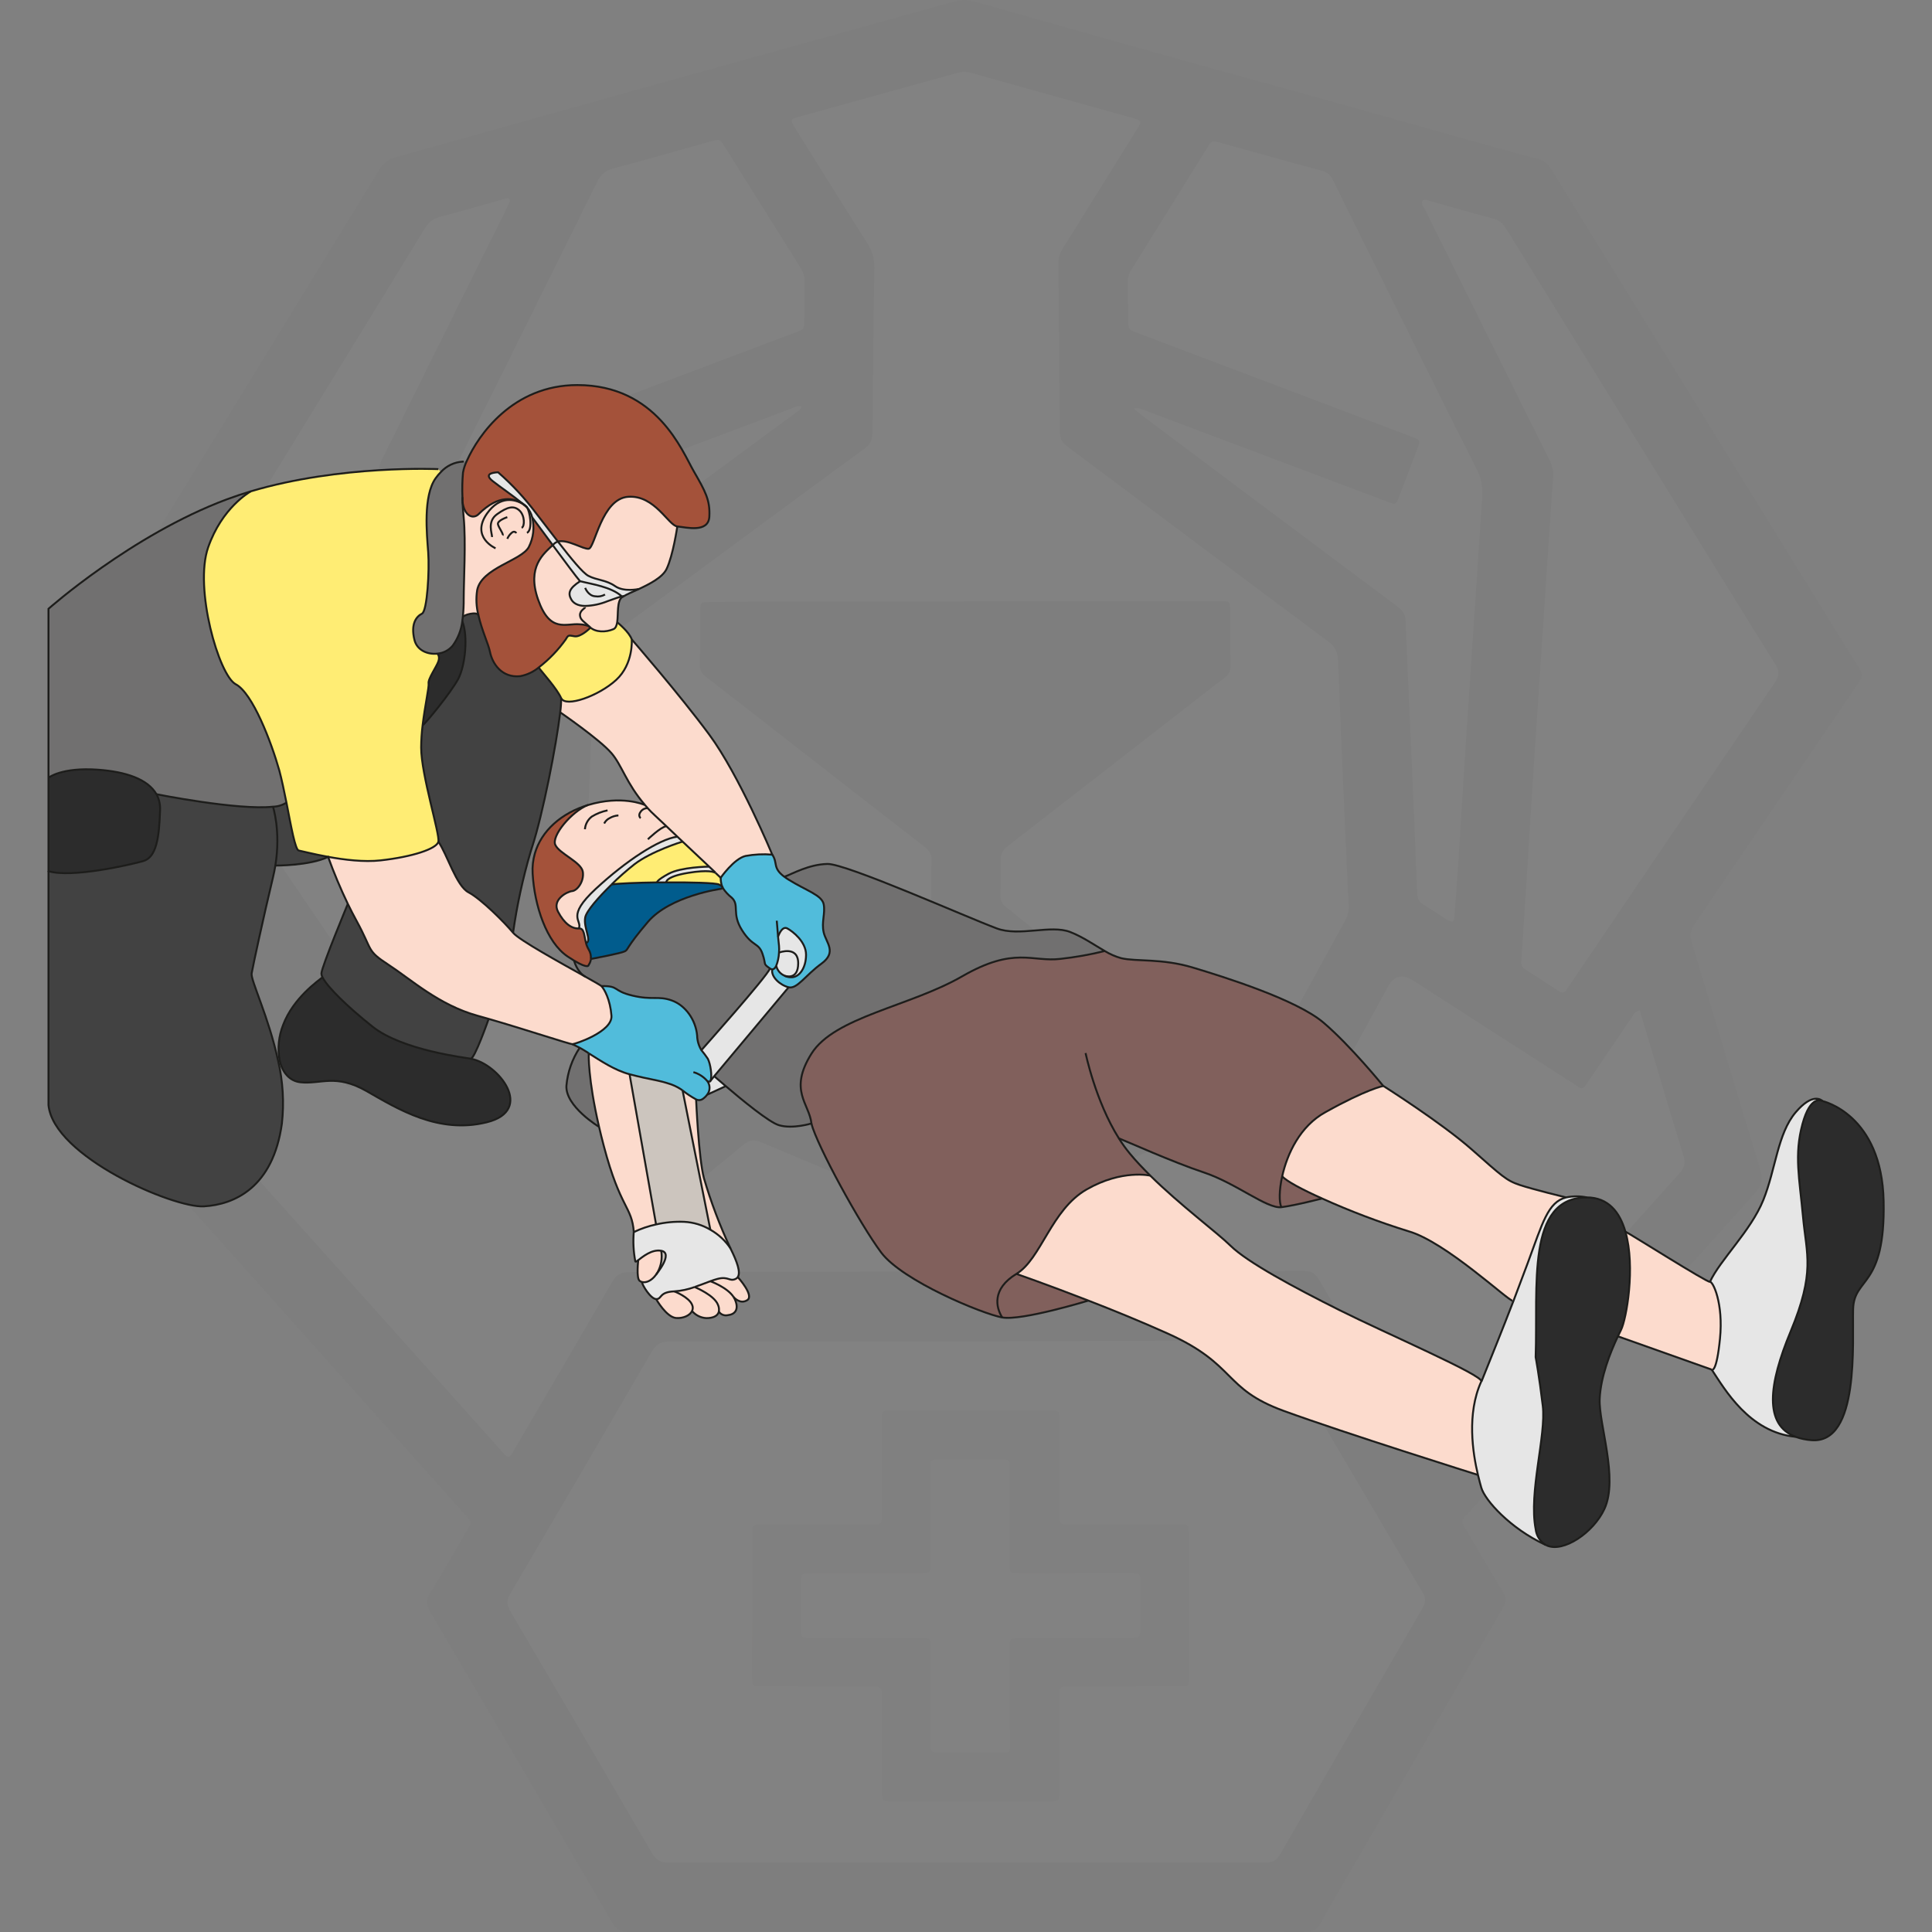 <?xml version="1.0" encoding="UTF-8"?><svg id="Layer_1" xmlns="http://www.w3.org/2000/svg" viewBox="0 0 1000 1000"><rect x="0" y="0" width="1000" height="1000" fill="#808080" stroke="none"/><defs><style>.cls-1{fill:#fff;}.cls-2{fill:#015c8d;}.cls-3{fill:#ccc5be;}.cls-4{opacity:.02;}.cls-5{fill:#ffed74;}.cls-6{fill:#717070;}.cls-7{fill:none;stroke:#1d1d1b;stroke-miterlimit:10;}.cls-8{fill:#333;}.cls-9{fill:#e6e6e6;}.cls-10{fill:#81605c;}.cls-11{fill:#424242;}.cls-12{fill:#51bcdb;}.cls-13{fill:#2c2c2c;}.cls-14{fill:#fcdbcd;}.cls-15{fill:#979593;}.cls-16{fill:#a4523a;}</style></defs><g class="cls-4"><path class="cls-8" d="m500.188,999.897c-58.275.002-116.551-.047-174.826.103-4.239.011-6.445-1.361-8.557-4.986-31.178-53.51-62.485-106.946-93.909-160.312-2.213-3.759-2.514-6.54-.129-10.381,6.625-10.667,12.787-21.62,19.109-32.475,2.304-3.956,2.292-3.99-.881-7.537-37.682-42.129-75.369-84.253-113.056-126.378-12.679-14.172-25.304-28.393-38.093-42.465-2.158-2.374-2.53-4.366-1.592-7.44,12.161-39.857,24.128-79.773,36.275-119.634,1.061-3.48.844-6.12-1.278-9.22-28.58-41.748-56.989-83.613-85.578-125.356-1.911-2.79-1.741-4.621-.07-7.338,53.004-86.192,105.947-172.421,158.791-258.711,2.177-3.555,4.791-5.412,8.772-6.515,41.828-11.59,83.588-23.426,125.4-35.076,54.568-15.203,109.169-30.284,163.738-45.483,3.308-.921,6.389-.927,9.69.003,52.515,14.792,104.972,29.797,157.601,44.173,44.898,12.264,89.565,25.347,134.502,37.462,3.064.826,5.071,2.448,6.755,5.182,45.845,74.415,91.773,148.779,137.686,223.152,7.331,11.876,14.599,23.792,22.033,35.604,1.496,2.377,1.57,3.957-.124,6.444-28.584,41.957-56.991,84.035-85.563,126.002-2.118,3.111-2.234,5.784-1.191,9.23,11.829,39.047,23.421,78.167,35.381,117.174,1.56,5.089,1.011,8.356-2.642,12.415-49.254,54.717-98.31,109.612-147.372,164.502-5.158,5.771-5.558,3.993-1.229,11.363,6.009,10.228,11.935,20.508,18.151,30.609,1.812,2.944,1.747,5.102.023,8.069-25.422,43.739-50.715,87.552-76.042,131.346-6.113,10.571-12.426,21.034-18.253,31.76-2.073,3.817-4.597,4.803-8.696,4.794-58.275-.12-116.551-.082-174.826-.08h0Z"/><path class="cls-1" d="m499.284,311.355c-32.103,0-64.205-.024-96.308.013-11.861.014-23.721.157-35.582.268-4.858.045-4.909.076-4.948,4.975-.073,9.073.055,18.15-.191,27.218-.081,2.977.927,4.81,3.214,6.57,13.826,10.635,27.557,21.394,41.321,32.111,23.945,18.645,47.868,37.318,71.872,55.888,2.44,1.888,3.605,3.872,3.473,7.009-.248,5.924-.293,11.867-.119,17.793.092,3.12-1.057,5.113-3.453,7.044-21.591,17.403-43.09,34.921-64.615,52.405-17.87,14.515-35.743,29.027-53.608,43.55-3.135,2.548-5.71,1.989-7.726-1.676-15.625-28.435-31.176-56.912-46.943-85.268-2.486-4.472-3.399-8.873-3.174-13.925,1.701-38.166,3.232-76.34,4.804-114.512.136-3.312.384-6.639.213-9.94-.209-4.022,1.207-6.661,4.592-9.118,22.445-16.294,44.709-32.839,67.036-49.297,22.747-16.768,45.46-33.582,68.295-50.23,2.994-2.183,4.133-4.492,4.155-8.195.171-28.438.491-56.875.965-85.309.079-4.74-1.002-8.714-3.562-12.733-12.557-19.716-24.876-39.585-37.269-59.406-2.924-4.676-2.876-4.846,2.076-6.217,27.382-7.583,54.774-15.129,82.146-22.747,2.285-.636,4.364-.563,6.641.077,27.186,7.643,54.394,15.204,81.595,22.791,1.51.421,3.037.808,4.5,1.361,1.336.505,1.927,1.468,1.087,2.876-.715,1.198-1.429,2.398-2.165,3.583-12.523,20.151-25.022,40.317-37.613,60.425-1.551,2.478-2.186,4.932-2.155,7.857.294,27.742.478,55.485.663,83.228.056,8.368.028,8.349,6.955,13.532,43.999,32.917,87.962,65.88,132.04,98.69,3.436,2.557,4.89,5.317,5.051,9.529,1.129,29.462,2.441,58.917,3.72,88.373.56,12.895,1.144,25.79,1.804,38.68.148,2.886-.454,5.413-1.862,7.966-16.26,29.48-32.434,59.006-48.642,88.514-2.703,4.921-2.719,4.893-7.058,1.377-38.756-31.403-77.516-62.802-116.274-94.202-.948-.768-1.813-1.673-2.848-2.295-2.893-1.74-3.693-4.234-3.536-7.516.275-5.747.377-11.519.166-17.267-.123-3.361,1.161-5.405,3.75-7.407,29.53-22.834,58.976-45.776,88.443-68.69,7.849-6.103,15.635-12.289,23.578-18.267,2.354-1.772,3.207-3.726,3.142-6.629-.212-9.419-.157-18.843-.234-28.265-.039-4.743-.068-4.788-4.996-4.792-26.345-.016-52.69-.008-79.035-.008h-53.384v.21l.003-.002Z"/><path class="cls-1" d="m500.194,964.035c-51.301,0-102.602-.06-153.903.106-4.464.015-6.836-1.528-9.01-5.263-24.22-41.619-48.557-83.171-73.006-124.655-2.029-3.443-2.136-5.982-.074-9.484,24.515-41.648,48.91-83.368,73.181-125.159,2.194-3.778,4.633-5.19,9.051-5.182,53.22.093,106.44-.003,159.659-.103,44.319-.084,88.638-.232,132.958-.37,5.233-.016,10.478.045,15.694-.291,3.456-.222,5.317,1.111,7.034,4.058,13.349,22.915,26.878,45.724,40.341,68.572,11.338,19.24,22.581,38.536,34.074,57.682,1.9,3.165,1.838,5.454.021,8.579-24.555,42.231-49.026,84.511-73.365,126.867-2.006,3.49-4.202,4.747-8.23,4.736-51.475-.14-102.951-.092-154.426-.092h0Z"/><path class="cls-1" d="m848.708,522.957c2.205,7.351,4.352,14.508,6.499,21.666,5.358,17.868,10.614,35.769,16.159,53.579,1.121,3.602.672,6.022-1.877,8.859-41.387,46.065-82.663,92.229-123.966,138.369-2.094,2.339-4.201,4.666-6.311,6.991-1.377,1.517-2.607,1.529-3.699-.346-1.58-2.713-3.205-5.4-4.798-8.105-16.024-27.205-32.098-54.38-47.997-81.658-1.897-3.255-3.968-4.494-7.793-4.48-52.861.188-105.722.167-158.583.263-63.501.115-127.002.334-190.503.347-4.369,0-6.814,1.306-9.036,5.16-16.646,28.861-33.546,57.575-50.387,86.322-.866,1.479-1.496,3.164-2.979,4.203-1.983-.392-2.874-1.997-3.998-3.252-43.177-48.208-86.319-96.446-129.552-144.603-2.057-2.292-2.29-4.227-1.426-7.043,7.362-24,14.58-48.044,21.841-72.075.101-.334.212-.665.315-.998.303-.974.244-2.272,1.409-2.627,1.582-.481,2.03,1.03,2.67,1.966,7.191,10.511,14.348,21.045,21.514,31.573.884,1.298,1.802,2.574,2.642,3.9,1.165,1.839,2.462,2.066,4.337.853,6.151-3.978,12.384-7.829,18.578-11.741,23.595-14.905,47.187-29.814,70.78-44.722.147-.093.296-.184.444-.277,4.4-2.74,4.429-2.756,6.934,1.802,15.206,27.667,30.398,55.343,45.595,83.015,5.626,10.244,11.244,20.491,16.884,30.728,2.428,4.407,2.467,4.419,6.247,1.354,12.057-9.777,24.194-19.457,36.08-29.438,3.141-2.637,5.659-2.836,9.355-1.276,33.092,13.962,66.297,27.657,99.386,41.627,4.36,1.841,8.062,1.824,12.403.004,33.286-13.951,66.683-27.636,99.958-41.615,4.096-1.721,6.878-1.315,10.262,1.523,11.757,9.863,23.778,19.411,35.708,29.068,3.907,3.162,3.938,3.158,6.313-1.171,20.137-36.701,40.271-73.403,60.395-110.111,3.072-5.604,7.368-6.64,12.888-3.109,27.875,17.921,55.741,35.858,83.609,53.79.44.283.917.532,1.294.885,2.197,2.056,3.658,1.091,4.92-1.102.607-1.055,1.36-2.027,2.045-3.038,7.043-10.4,14.07-20.811,21.149-31.186.942-1.381,1.512-3.198,4.293-3.873h-.001Z"/><path class="cls-1" d="m263.941,104.15c-.583,1.248-1.216,2.677-1.91,4.076-13.954,28.119-27.918,56.233-41.874,84.351-7.442,14.995-14.83,30.017-22.347,44.974-1.382,2.751-1.983,5.468-1.77,8.531,2.236,32.185,4.441,64.371,6.59,96.562,1.162,17.399,2.153,34.809,3.303,52.208,1.576,23.84,3.258,47.672,4.839,71.512.669,10.092,1.12,20.199,1.838,30.287.197,2.764-.524,4.556-2.995,6.001-4.966,2.904-9.753,6.111-14.637,9.157-4.183,2.608-4.244,2.619-6.954-1.329-6.317-9.204-12.587-18.441-18.87-27.668-29.356-43.108-58.673-86.244-88.143-129.274-2.221-3.244-2.205-5.495-.173-8.795,46.451-75.455,92.807-150.97,139.08-226.534,1.98-3.233,4.345-5.054,7.967-6.006,11.124-2.925,22.175-6.126,33.251-9.231,1.167-.327,2.413-1.025,2.803,1.18l.002-.002Z"/><path class="cls-1" d="m736.114,103.966c1.185-.945,2.374-.379,3.513-.061,11.248,3.137,22.464,6.396,33.749,9.396,3.219.856,4.893,2.93,6.5,5.537,28.37,46.027,56.789,92.024,85.197,138.027,17.87,28.938,35.673,57.917,53.691,86.762,2.266,3.628,2.295,6.121-.154,9.717-35.538,52.187-70.914,104.484-106.328,156.756-.489.722-.969,1.45-1.463,2.168-1.086,1.577-2.379,1.821-4.009.75-5.831-3.83-11.664-7.657-17.545-11.409-2.234-1.425-1.877-3.473-1.737-5.577.892-13.396,1.771-26.793,2.622-40.192,1.227-19.32,2.381-38.644,3.648-57.961,2.477-37.757,5.009-75.51,7.525-113.265.835-12.525,1.653-25.052,2.559-37.572.22-3.039-.273-5.76-1.66-8.54-21.559-43.223-43.04-86.485-64.499-129.759-.74-1.492-2.107-2.857-1.608-4.778h-.001Z"/><path class="cls-1" d="m414.914,210.311c-.755,2.181-2.459,2.895-3.826,3.903-44.637,32.924-89.257,65.87-133.998,98.651-3.496,2.562-4.729,5.274-4.872,9.498-1.049,31.029-2.355,62.049-3.575,93.072-.604,15.34-1.343,30.677-1.696,46.023-.088,3.807-1.334,6.058-4.592,7.87-4.697,2.613-9.153,5.66-13.501,8.389-1.789-.962-1.501-2.291-1.577-3.456-.912-14.097-1.766-28.197-2.716-42.292-1.561-23.137-3.222-46.268-4.764-69.406-1.23-18.447-2.306-36.904-3.524-55.352-1.194-18.095-2.469-36.185-3.739-54.276-.187-2.669.236-5.084,1.463-7.547,25.118-50.417,50.2-100.852,75.155-151.35,1.859-3.762,4.226-5.775,8.33-6.86,16.85-4.454,33.599-9.29,50.385-13.985,4.687-1.311,4.713-1.327,7.169,2.596,13.144,20.994,26.256,42.008,39.437,62.978,1.353,2.152,2.047,4.308,1.996,6.867-.133,6.628-.063,13.259-.121,19.889-.042,4.768-.058,4.817-4.378,6.452-16.956,6.416-33.928,12.788-50.887,19.197-30.494,11.523-60.982,23.06-91.473,34.591-.652.247-1.29.555-1.962.718-2.797.678-2.973,2.291-2.026,4.708,2.862,7.305,5.586,14.663,8.346,22.008,3.089,8.221,3.068,8.192,11.355,5.065,41.427-15.63,82.858-31.252,124.309-46.821,1.56-.586,3.091-1.687,5.284-1.131h-.002Z"/><path class="cls-1" d="m586.813,211.525c2.892-.717,4.408.381,5.99.976,41.621,15.641,83.228,31.321,124.836,46.996.326.123.638.285.966.403,3.901,1.398,3.928,1.407,5.543-2.727,1.65-4.224,3.246-8.468,4.852-12.709,1.543-4.078,3.071-8.161,4.6-12.244,1.644-4.39,1.656-4.432-2.98-6.192-19.888-7.551-39.783-15.082-59.68-22.608-27.397-10.363-54.801-20.71-82.196-31.079-4.671-1.768-4.712-1.803-4.803-6.694-.119-6.455-.088-12.913-.237-19.368-.054-2.361.502-4.41,1.754-6.418,13.2-21.171,26.34-42.38,39.529-63.558,2.233-3.586,2.32-3.61,6.817-2.37,17.478,4.821,34.921,9.772,52.436,14.455,2.886.772,4.428,2.281,5.658,4.783,8.7,17.687,17.468,35.34,26.236,52.994,16.139,32.495,32.163,65.048,48.57,97.406,2.654,5.234,2.713,10.271,2.352,15.666-1.26,18.794-2.498,37.59-3.75,56.385-1.647,24.715-3.329,49.428-4.939,74.146-1.191,18.276-2.265,36.559-3.442,54.836-.628,9.748-1.334,19.492-2.067,29.233-.277,3.677-.875,3.988-4.058,2.046-4.02-2.453-7.905-5.13-11.94-7.557-2.339-1.407-3.227-3.226-3.333-5.98-.939-24.583-2-49.162-3.065-73.741-.974-22.485-2.085-44.966-2.913-67.456-.137-3.718-2.061-5.573-4.68-7.529-43.749-32.676-87.461-65.402-131.173-98.128-1.495-1.12-2.905-2.354-4.885-3.966h.002Z"/><path class="cls-1" d="m578.224,563.304c-1.331,1.547-3.269,1.967-5.008,2.688-23.005,9.531-46.047,18.972-69.016,28.585-3.123,1.307-5.742,1.376-8.897.044-22.941-9.685-45.958-19.189-68.943-28.769-1.428-.595-3.014-.942-4.161-2.29-.139-1.623,1.243-2.268,2.25-3.086,24.067-19.553,48.143-39.095,72.238-58.614,3.452-2.796,3.52-2.763,7.049.093,23.694,19.18,47.384,38.366,71.053,57.577,1.312,1.065,3.021,1.841,3.436,3.772h0Z"/><path class="cls-15" d="m502.629,730.102c13.604,0,27.208-.02,40.811.009,4.861.011,4.922.065,4.925,4.956.009,15.176-.032,30.351-.053,45.527-.002,1.221-.019,2.442.005,3.663.089,4.661.093,4.739,4.644,4.753,11.336.034,22.673-.008,34.009-.022,7.848-.01,15.697-.068,23.545-.017,4.486.029,4.791.292,4.801,4.746.06,24.944.075,49.888.06,74.831-.003,4.218-.105,4.296-4.503,4.31-17.964.057-35.928.063-53.891.087-1.395.002-2.791-.026-4.186.008-4.35.105-4.436.114-4.46,4.389-.052,8.896-.004,17.792.005,26.688.009,7.849.067,15.699.016,23.548-.029,4.513-.247,4.753-4.761,4.766-16.743.046-33.486.021-50.229.021-10.639,0-21.278.032-31.916-.017-4.751-.022-5.019-.281-5.023-5.065-.015-15.699.037-31.398.059-47.096.002-1.395-.012-2.791-.045-4.186-.044-1.872-.987-2.922-2.885-2.996-1.393-.055-2.789-.057-4.184-.059-17.789-.026-35.579-.047-53.368-.073-1.395-.002-2.79-.042-4.185-.044-1.748-.002-2.517-.915-2.503-2.608.009-1.046-.024-2.093-.023-3.139.02-23.897.041-47.794.062-71.692,0-.523-.01-1.047.006-1.57.135-4.411.315-4.676,4.884-4.686,17.789-.04,35.579-.015,53.369-.015,1.395,0,2.791.025,4.186-.008,4.492-.105,4.588-.137,4.593-4.841.017-15.35-.024-30.7-.043-46.05-.001-1.221-.024-2.443.006-3.663.109-4.319.126-4.424,4.414-4.438,13.952-.046,27.905-.017,41.858-.018h0Z"/><path class="cls-1" d="m556.375,814.231c9.764,0,19.528-.037,29.292.017,4.199.023,4.524.324,4.562,4.424.076,8.021.069,16.043.007,24.065-.036,4.693-.372,5.026-5.111,5.034-18.308.034-36.615.014-54.923.015-1.22,0-2.443-.047-3.661.014-3.499.173-3.887.46-3.92,3.988-.077,8.195-.044,16.392-.021,24.588.026,9.066.072,18.131.15,27.197.028,3.222-.039,3.435-3.533,3.518-4.182.1-8.369.03-12.553.031-6.451,0-12.903.022-19.354-.008-5.561-.025-5.617-.057-5.627-5.469-.028-15.52.004-31.04-.018-46.56-.011-7.908.808-7.291-7.314-7.295-18.133-.009-36.266.008-54.4-.011-5.394-.006-5.426-.045-5.435-5.571-.012-7.498.007-14.997.061-22.495.038-5.332.11-5.404,5.718-5.409,18.308-.019,36.615-.007,54.923-.008,7.069,0,6.385.265,6.385-6.628,0-15.694-.048-31.389-.045-47.083.001-5.183.045-5.221,5.184-5.234,10.287-.027,20.574-.032,30.861.003,4.921.017,4.976.068,4.984,4.92.027,15.52.008,31.04.008,46.56,0,1.221-.037,2.443.011,3.662.143,3.651.163,3.757,3.952,3.779,9.938.057,19.876.019,29.815.019v-.061l.002-.002Z"/></g><path class="cls-9" d="m943.315,569.9c-.479-.276-6.278-3.314-10.383,11.985-4.308,15.962-1.546,27.928.295,47.866,1.841,19.938,6.444,28.536-6.444,59.52-11.304,27.173-13.863,48.216,2.633,54.439-24.044-2.338-36.673-24.651-43.411-34.777.239.184,2.522,1.454,4.271-15.98,1.841-18.41-3.682-29.751-5.21-29.456,5.21-11.341,21.172-26.382,27.615-42.343,6.444-15.962,7.364-34.353,16.735-45.399,8.837-10.457,13.439-6.351,13.9-5.854Z"/><path class="cls-9" d="m810.505,619.81c3.541-.727,7.192-.727,10.733,0-31.297.166-25.167,45.27-26.382,82.698,0,0,1.841,9.813,3.682,25.167,1.841,15.354-7.364,44.792-3.682,63.809.363,3.317,2.194,6.297,4.989,8.119-18.171-8.45-31.297-23.068-33.138-29.585-.387-1.381-1.031-3.682-1.731-6.628-2.633-11.046-5.91-31.573,1.731-48.308,5.983-14.912,10.439-25.866,16.569-41.736,2.172-5.67,4.547-11.967,7.272-19.312,7.824-21.172,10.494-31.831,19.957-34.224Z"/><path class="cls-13" d="m974.962,621.779c.921,45.105-15.336,38.956-15.796,55.838s3.516,69.958-21.632,67.804c-2.772-.198-5.503-.774-8.119-1.712-16.569-6.223-13.936-27.265-2.633-54.439,12.887-30.984,8.285-39.582,6.444-59.52-1.841-19.938-4.603-31.905-.295-47.866,4.105-15.299,9.905-12.261,10.383-11.985h0s30.726,6.775,31.647,51.88Z"/><path class="cls-13" d="m841.305,637.502c5.302,18.41.497,45.326-2.264,50.849-.515,1.031-1.068,2.154-1.62,3.332-4.087,8.634-8.892,20.932-9.426,32.273-.626,12.887,9.813,41.11,2.449,57.071-5.633,12.188-21.282,22.884-29.99,18.834l-.608-.295c-2.795-1.822-4.626-4.802-4.989-8.119-3.682-19.018,5.523-48.474,3.682-63.809s-3.682-25.167-3.682-25.167c1.215-37.428-4.916-82.533,26.382-82.698,11.138.037,17.158,7.548,20.067,17.729Z"/><path class="cls-2" d="m373.761,458.85c.085.235.19.463.313.681,0,.387-.81.534-.81.534,0,0-26.363,3.572-37.925,17.158-11.562,13.587-9.941,14.139-11.893,15.188s-17.121,3.885-17.582,3.977c.189-1.76-.227-3.533-1.178-5.026-.598-1.029-1.045-2.139-1.326-3.295,3.167-.847-1.51-7.972-.442-13.274.663-3.277,6.849-10.365,13.587-16.919h0c3.498-.534,13.2-.921,23.565-1.068,1.583,0,3.167,0,4.75,0,12.887-.092,25.608.221,27.394,1.123.558.228,1.08.539,1.546.921Z"/><path class="cls-5" d="m373.025,454.321c-.01,1.54.239,3.071.736,4.529-.458-.4-.973-.729-1.528-.976-1.841-.902-14.452-1.215-27.394-1.123,0,0-.644-3.001,11.396-4.971,10.531-1.712,13.439-.423,14.01,0h0c1.767,1.602,2.78,2.541,2.78,2.541Z"/><path class="cls-9" d="m366.968,448.595l3.277,3.093c-.571-.35-3.48-1.638-14.01,0-12.04,1.97-11.396,4.971-11.396,4.971h-4.75s-.423-1.049,6.02-4.51,20.214-3.553,20.859-3.553Z"/><path class="cls-9" d="m350.546,433.076l2.743,2.596c-.736.239-16.146,5.008-24.909,11.746-4.141,3.266-8.099,6.757-11.856,10.457h0c-6.738,6.554-12.887,13.642-13.587,16.919-1.068,5.302,3.682,12.427.442,13.274-1.068-3.885-.884-7.695-3.682-7.511,1.841-4.382-6.904-5.983,8.745-20.49,15.649-14.507,32.752-25.701,42.104-26.989Z"/><path class="cls-14" d="m885.066,663.497c1.528-.295,7.051,11.046,5.21,29.456-1.749,17.434-4.032,16.164-4.271,15.98h0l-48.584-17.324c.552-1.178,1.105-2.301,1.62-3.332,2.762-5.523,7.567-32.42,2.264-50.849,3.074,1.62,42.214,26.382,43.761,26.069Z"/><path class="cls-14" d="m786.572,613.329c6.904,2.301,23.933,6.444,23.933,6.444-9.463,2.43-12.132,13.09-19.957,34.224-2.725,7.364-5.1,13.642-7.272,19.312l-.387-.147c-1.841.46-34.519-30.377-53.85-35.9-15.24-4.728-30.175-10.391-44.718-16.956-10.199-4.584-18.41-8.91-20.656-11.488,2.577-11.543,9.205-25.94,22.331-33.138,21.411-11.967,29.916-13.568,29.916-13.568,0,0,30.156,19.091,45.804,32.899,15.649,13.808,17.987,16.017,24.854,18.318Z"/><path class="cls-14" d="m693.6,678.225c23.933,11.967,74.561,33.783,73.18,36.82-7.64,16.735-4.363,37.188-1.731,48.308h-.074s-69.038-21.632-100.575-33.138c-31.537-11.506-24.154-23.933-60.054-40.042-13.642-6.131-28.204-12.04-41.018-17.029-20.932-8.137-37.225-13.808-37.225-13.808,12.887-7.824,17.95-33.138,36.36-43.724,18.41-10.586,33.046-7.106,33.046-7.106,15.612,15.391,34.464,29.346,41.515,36.268,8.708,8.597,32.641,21.485,56.574,33.451Z"/><path class="cls-10" d="m579.218,589.249c1.739,2.784,3.664,5.447,5.762,7.972,3.167,3.811,6.738,7.603,10.494,11.304,0,0-14.636-3.48-33.046,7.106-18.41,10.586-23.473,35.9-36.36,43.724-12.887,7.824-10.586,17.49-7.364,22.552-10.126-1.841-51.548-18.87-62.594-33.598-11.046-14.728-33.138-55.23-36.139-66.737-1.141-10.346-11.967-17.029,0-36.121,11.967-19.091,50.867-24.393,78.022-40.042,27.155-15.649,36.121-7.235,50.849-9.021,7.766-.855,15.466-2.226,23.049-4.105,2.641,1.622,5.498,2.862,8.487,3.682,7.824,1.841,20.932,0,37.041,4.842,16.109,4.842,53.629,16.569,67.657,28.536,14.029,11.967,30.837,32.678,30.837,32.678,0,0-8.505,1.602-29.916,13.568-13.034,7.364-19.754,21.687-22.331,33.138-1.657,7.364-1.62,13.587-.442,16.017-7.364.921-23.473-12.427-40.042-17.95-16.569-5.523-40.281-16.164-43.963-17.545Z"/><path class="cls-10" d="m684.322,620.307h0s-13.716,3.682-21.08,4.511c-1.178-2.43-1.215-8.634.442-16.017,2.264,2.596,10.439,6.922,20.638,11.506Z"/><path class="cls-6" d="m553.904,482.396c6.591,2.541,12.5,6.738,17.987,9.886-7.582,1.904-15.282,3.3-23.049,4.179-14.728,1.841-23.694-6.628-50.849,9.021s-66.056,20.932-78.022,40.042-1.141,25.774,0,36.121c0,0-9.665,3.001-16.753.921-4.971-1.436-19.349-13.292-27.615-20.251-3.553-3.001-5.965-5.136-5.965-5.136l38.514-46.025c4.382,1.068,8.634-6.131,16.919-12.169s2.467-10.844,1.233-16.219c-1.233-5.376.921-9.813,0-14.562s-9.058-7.069-18.152-12.74c-.847-.515-1.565-1.013-2.209-1.491,4.326-1.583,12.611-6.407,22.276-6.646,9.665-.239,71.689,27.413,87.687,33.378,11.764,4.216,27.873-2.228,37.999,1.694Z"/><path class="cls-10" d="m563.294,673.199h0s-34.464,10.567-44.589,8.726c-3.222-5.063-5.523-14.728,7.364-22.552,0-.018,16.293,5.652,37.225,13.826Z"/><path class="cls-12" d="m401.726,500.015c.525,2.216,2.068,4.053,4.161,4.952h0c1.242.624,2.626.909,4.013.828,4.013-.276,7.254-5.008,7.254-11.69s-6.664-11.967-9.665-13.568c-3.001-1.602-4.695,3.921-4.842,4.345.166,1.841.331,3.516.479,4.621.106,1.176.106,2.359,0,3.535-.069,2.388-.542,4.747-1.399,6.977Zm-2.007,1.712c-.414-.025-.811-.173-1.141-.423-3.921-2.706-1.841-1.657-3.921-7.64-2.08-5.983-5.063-3.443-10.586-12.187-5.523-8.745-1.141-12.887-5.284-16.808-1.844-1.44-3.437-3.175-4.713-5.136,0-.184,0-.405-.313-.681-.498-1.458-.747-2.989-.736-4.529,0,0,6.904-9.905,12.887-11.285,4.553-.832,9.195-1.061,13.808-.681,3.001,4.382,0,6.812,6.259,11.469.644.479,1.362.976,2.209,1.491,9.095,5.67,17.232,7.972,18.152,12.74s-1.233,9.205,0,14.562,7.051,10.199-1.233,16.219-12.537,13.237-16.919,12.169-9.15-5.339-8.469-9.279h0Z"/><path class="cls-9" d="m417.209,494.124c0,6.683-3.24,11.414-7.254,11.69-1.387.081-2.771-.205-4.013-.828.626.239,7.198,2.485,7.198-6.407,0-9.352-9.923-5.523-9.923-5.523.106-1.176.106-2.359,0-3.535-.147-1.105-.313-2.817-.479-4.621.147-.423,1.97-5.91,4.842-4.345,2.872,1.565,9.628,6.904,9.628,13.568Z"/><path class="cls-9" d="m413.141,498.579c0,8.892-6.572,6.646-7.198,6.407h0c-2.092-.9-3.635-2.736-4.161-4.952.886-2.219,1.39-4.572,1.491-6.959,0,0,9.868-3.848,9.868,5.505Z"/><path class="cls-9" d="m399.72,501.727c-.681,3.921,4.069,8.211,8.469,9.205l-38.514,46.025-1.841,2.301c.939-2.044,0-8.763-1.418-11.341-1.032-1.536-2.144-3.018-3.332-4.437h0s34.151-38.293,35.532-42.343c.3.304.685.51,1.105.589Z"/><path class="cls-14" d="m370.3,451.744h0l-3.332-3.148-13.679-12.887-2.743-2.596-5.707-5.431-5.873-5.523c-1.307-1.252-2.522-2.485-3.682-3.682-.552-.608-1.086-1.197-1.583-1.841h0c-9.518-11.046-11.948-20.564-17.232-26.695-6.112-7.143-26.547-21.153-26.547-21.153.338-2.44.504-4.901.497-7.364,2.264,5.063,19.515-1.16,28.499-9.444,8.984-8.285,8.045-20.932,8.045-20.932,0,0,24.633,28.296,40.097,49.247s32.623,62.134,32.623,62.134c-4.612-.38-9.255-.151-13.808.681-5.983,1.381-12.887,11.285-12.887,11.285,0,0-.976-1.013-2.688-2.651Z"/><path class="cls-6" d="m394.657,493.663c2.08,5.983,0,4.934,3.921,7.64-1.381,3.958-35.532,42.343-35.532,42.343h0c-1.375-2.282-2.13-4.884-2.191-7.548-.7-8.045-5.983-15.649-13.126-18.171s-10.126,0-20.472-2.541c-10.346-2.541-6.444-5.063-15.962-4.897-.423-.423-3.682-2.283-8.358-4.897s-5.818-8.395-5.818-8.395c7.769,4.676,7.585,2.283,7.585,2.283.634-.886,1.033-1.919,1.16-3.001h0c.46-.092,15.649-2.964,17.582-3.977s.331-1.62,11.893-15.188c11.562-13.568,37.925-17.158,37.925-17.158,0,0,.718-.147.81-.534,1.276,1.961,2.869,3.697,4.713,5.136,4.142,3.921-.239,8.064,5.284,16.808,5.523,8.745,8.524,6.112,10.586,12.095Z"/><path class="cls-14" d="m381.899,661.048c.423.46,8.524,9.536,4.934,11.893-3.59,2.356-6.775-1.197-7.088-1.546h0c-3.185-5.026-12.04-8.211-12.04-8.211,1.326-.479,2.577-.902,3.682-1.197,5.799-1.528,6.167,1.528,9.426,0,.442-.207.817-.532,1.086-.939Z"/><path class="cls-9" d="m381.899,661.048c-.271.4-.647.718-1.086.921-3.259,1.528-3.682-1.528-9.426,0-1.123.295-2.375.718-3.682,1.197-2.485.902-5.265,2.025-8.137,3.001h0c-3.383,1.231-6.921,1.987-10.512,2.246-7.972.313-6.333,3.995-9.297,3.995s-7.364-7.364-7.475-8.855c1.841.515,4.823-.313,7.364-3.848h0s9.205-11.157,2.614-12.316c-4.915-.847-9.592,3.203-11.893,4.897-.81.608-1.326.939-1.454.626-.958-5.003-1.231-10.112-.81-15.188,3.685-1.75,7.558-3.072,11.543-3.94,4.778-1.099,9.682-1.551,14.581-1.344,4.778.241,9.425,1.65,13.531,4.105,4.211,2.39,7.8,5.739,10.475,9.776,3.351,6.849,5.247,12.353,3.664,14.728Z"/><path class="cls-14" d="m380.205,672.407c2.541,5.523,0,8.008-3.572,8.358-1.774.41-3.616-.323-4.621-1.841.213-1.202.059-2.44-.442-3.553-1.841-4.879-11.562-8.91-12.095-9.205,2.872-.976,5.652-2.099,8.137-3.001,0,0,8.855,3.185,12.04,8.211h0c.21.329.395.674.552,1.031Z"/><path class="cls-9" d="m375.639,562.167h0l-9.592,4.418c1.651-2.088,1.651-5.037,0-7.125.497.442.884.552,1.197.405h0c.21-.124.367-.32.442-.552l1.841-2.301s2.559,2.154,6.112,5.155Z"/><path class="cls-14" d="m372.086,678.851c-.589,2.393-3.332,3.369-6.499,3.332-2.857-.16-5.522-1.492-7.364-3.682.477-1.002.477-2.165,0-3.167-1.712-4.032-9.205-6.941-9.205-6.941,3.591-.259,7.129-1.015,10.512-2.246h0c.534.221,10.199,4.253,12.095,9.205.496,1.095.656,2.312.46,3.498Z"/><path class="cls-14" d="m378.161,646.32c-2.675-4.036-6.264-7.385-10.475-9.776l-14.378-72.112c2.197,1.736,4.537,3.282,6.996,4.621,0,0,1.289,30.321,4.05,40.76,3.658,12.506,8.274,24.711,13.808,36.507Z"/><path class="cls-12" d="m366.121,559.48c1.651,2.088,1.651,5.037,0,7.125-.67.907-1.493,1.692-2.43,2.32-.995.633-2.254.682-3.295.129-2.459-1.339-4.799-2.885-6.996-4.621h0c-1.795-1.282-3.751-2.322-5.818-3.093-7.364-2.522-10.365-2.301-21.632-5.284-7.751-2.062-14.728-6.83-21.172-10.844h0c-1.583-.994-3.148-1.951-4.676-2.798s-2.541-1.362-3.774-1.841c1.546,0,20.877-6.444,20.251-14.728s-3.682-13.808-5.21-15.336c9.518-.166,5.523,2.375,15.962,4.897s13.347,0,20.472,2.541,12.427,10.126,13.126,18.171c.06,2.664.816,5.266,2.191,7.548,1.188,1.419,2.3,2.9,3.332,4.437,1.381,2.577,2.356,9.205,1.418,11.341-.159.174-.307.359-.442.552h0c-.423.037-.81-.074-1.307-.516Z"/><path class="cls-3" d="m353.308,564.432l14.378,72.112c-4.107-2.455-8.753-3.865-13.531-4.105-4.899-.207-9.803.245-14.581,1.344l-13.716-77.746c11.267,2.982,14.268,2.762,21.632,5.284,2.067.771,4.023,1.811,5.818,3.093v.018Z"/><path class="cls-16" d="m358.996,243.985c5.983,10.346,8.505,14.949,8.045,23.473s-11.967,5.523-16.569,5.063-11.506-16.348-25.314-15.391c-13.808.957-17.25,26.437-20.435,26.897-2.798.405-11.046-5.136-15.98-3.682-3.553-4.566-7.364-9.592-11.175-14.507-5.832-7.813-12.479-14.985-19.828-21.393-3.682.221-7.106,1.141-2.725,4.603,3.903,3.093,9.721,6.941,15.704,11.838-4.474-3.074-12.593-5.063-22.921,5.265-3.038,3.038-7.695.718-8.395-6.738v-2.08c-.186-4.248-.094-8.504.276-12.74.398-2.193,1.105-4.319,2.099-6.315,5.762-12.887,23.583-39.011,57.071-39.011,41.036.074,54.163,34.353,60.146,44.718Z"/><path class="cls-5" d="m353.289,435.708l13.679,12.887c-.644,0-14.562.258-20.859,3.682-6.296,3.424-6.02,4.51-6.02,4.51h0c-10.365.147-20.067.534-23.565,1.068,3.758-3.7,7.716-7.191,11.856-10.457,8.763-6.72,24.209-11.488,24.909-11.69Z"/><path class="cls-14" d="m358.297,675.353c.477,1.002.477,2.165,0,3.167-1.086,2.393-4.658,3.958-8.285,3.682-5.063-.46-10.291-9.739-10.291-9.739,2.964,0,1.326-3.682,9.297-3.995,0-.055,7.567,2.89,9.279,6.885Z"/><path class="cls-14" d="m350.473,272.521s-2.062,14.728-5.523,21.853c-2.099,4.4-8.837,7.843-14.618,10.512,0,0-7.548,1.694-12.151-1.528s-9.426-3.001-13.808-5.302c-2.89-1.528-8.818-8.782-15.741-17.711,4.952-1.454,13.182,4.087,15.98,3.682,3.222-.46,6.664-26.013,20.472-26.934,13.808-.921,20.785,14.967,25.388,15.428Z"/><path class="cls-14" d="m335.339,418.366c1.105,1.215,2.32,2.449,3.682,3.682l5.873,5.523,5.707,5.431c-9.352,1.289-26.529,12.5-42.178,26.989-15.649,14.489-6.904,16.109-8.745,20.49-3.682.221-7.603-2.541-10.825-8.745-3.222-6.204,4.842-10.365,7.364-10.586s6.223-4.842,5.523-9.905-12.187-9.426-14.268-14.029c-2.08-4.603,8.266-17.195,17.029-20.711,17.269-5.155,28.701-.276,29.291,0h0c.387.663.994,1.252,1.546,1.859Z"/><path class="cls-3" d="m342.188,647.425c6.683,1.16-2.614,12.316-2.614,12.316h0c.246-.331.474-.675.681-1.031,1.922-3.428,2.604-7.413,1.933-11.285Z"/><path class="cls-14" d="m342.188,647.425c.666,3.874-.023,7.86-1.951,11.285-.208.356-.435.7-.681,1.031-2.485,3.535-5.413,4.363-7.364,3.848-.446-.118-.86-.331-1.215-.626-1.749-1.491-.681-10.586-.681-10.586h0c2.301-1.786,6.977-5.836,11.893-4.952Z"/><path class="cls-14" d="m325.858,556.037l13.716,77.746c-3.986.868-7.859,2.19-11.543,3.94-1.049-13.495-6.941-11.967-15.52-44.479-.933-3.535-1.761-6.873-2.485-10.015-5.818-25.13-5.357-37.483-5.339-38.035,6.425,4.013,13.421,8.782,21.172,10.844Z"/><path class="cls-5" d="m327,330.973s.921,12.648-8.045,20.932c-8.966,8.285-26.234,14.507-28.499,9.444-2.264-5.063-9.481-12.887-11.635-15.851,5.379-4.145,10.113-9.065,14.047-14.599,1.381-2.467,1.528-2.007,4.603-1.546,3.074.46,7.677-4.013,7.677-4.013,0,0,.589-.368.11-.828,3.056,2.927,8.377,2.835,12.316,1.16,1.141-.479,1.657-1.841,1.933-3.553.387.313,6.223,5.063,7.493,8.855Z"/><path class="cls-9" d="m318.255,303.358c4.603,3.222,12.151,1.528,12.151,1.528-3.167,1.473-6.039,2.706-7.714,3.682.11-.147,0-.203-.865,0-5.523-4.952-15.428-6.241-21.595-7.824-1.841-2.117-8.156-10.623-14.139-18.705l.644-.626c.545-.547,1.224-.941,1.97-1.141,6.922,8.929,12.887,16.182,15.741,17.711,4.382,2.375,9.205,2.154,13.808,5.376Z"/><path class="cls-14" d="m319.452,322.118c-.276,1.731-.792,3.074-1.933,3.553-3.94,1.675-9.205,1.841-12.316-1.16l-.129-.11h0c-2.522-2.504-4.731-3.461-4.879-5.891s2.762-3.682,2.688-4.161v-.736c3.917-.123,7.782-.939,11.414-2.412,4.253-1.565,6.425-2.264,7.475-2.541l.35.313c-2.909,2.062-1.951,8.91-2.669,13.145Z"/><path class="cls-14" d="m316.487,525.734c.626,8.285-18.705,14.728-20.251,14.728s-24.191-7.567-43.301-13.09l-5.781-1.638c-19.957-5.523-34.372-18.723-46.025-26.345-11.654-7.622-7.99-7.106-16.569-22.755-1.602-2.909-3.111-5.891-4.529-8.8-3.804-7.925-7.208-16.035-10.199-24.301,8.321,1.491,18.594,2.762,27.155,1.841,16.569-1.841,28.996-5.983,29.916-9.665,4.603,6.609,9.205,22.865,15.649,26.234,6.444,3.369,18.705,15.649,23.013,20.877,3.111,3.792,25.019,15.833,37.354,22.718,4.639,2.614,7.935,4.474,8.358,4.897,1.528,1.491,4.603,7.014,5.21,15.299Z"/><path class="cls-9" d="m321.826,308.679c-1.049.276-3.222.976-7.475,2.541-3.632,1.473-7.497,2.289-11.414,2.412-3.94,0-6.167-1.473-7.235-3.332-1.841-3.222-1.141-5.762,4.529-9.444,6.167,1.546,15.998,2.835,21.595,7.824Z"/><path class="cls-16" d="m304.723,491.362c.951,1.493,1.367,3.265,1.178,5.026h0c-.127,1.082-.526,2.115-1.16,3.001,0,0,.184,2.393-7.585-2.283-.957-.571-2.025-1.252-3.24-2.062-11.046-7.364-17.25-26.455-18.171-43.024-.204-3.476.182-6.962,1.141-10.31,3.387-11.764,13.752-20.988,27.615-25.13-8.763,3.516-19.091,16.109-17.029,20.711s13.587,8.966,14.268,14.029-2.982,9.665-5.523,9.905c-2.541.239-10.586,4.363-7.364,10.586,3.222,6.223,7.143,8.966,10.825,8.745,2.854-.184,2.669,3.682,3.682,7.511.293,1.158.751,2.268,1.362,3.295Z"/><path class="cls-16" d="m305.257,324.511c.479.46-.11.828-.11.828,0,0-4.603,4.474-7.677,4.013-3.074-.46-3.222-.921-4.603,1.546-3.934,5.535-8.668,10.455-14.047,14.599-2.757,2.287-6.052,3.833-9.573,4.492-9.518.994-14.434-6.517-15.649-12.648-.773-3.921-4.198-11.046-5.946-18.852-1.131-4.263-1.357-8.716-.663-13.071,2.301-11.506,22.865-15.188,26.695-22.239,2.454-4.781,3.07-10.297,1.731-15.501,2.062,2.835,6.259,8.524,10.678,14.434-4.639,4.4-13.568,11.23-7.64,28.149,6.204,17.711,14.415,12.188,21.632,12.887,1.738.034,3.449.429,5.026,1.16h0l.147.203Z"/><path class="cls-6" d="m304.723,545.193c0,.552-.479,12.887,5.339,38.035,0,0-17.471-10.549-16.845-21.282.614-6.99,2.962-13.716,6.83-19.57,1.528.847,3.093,1.841,4.676,2.798v.018Z"/><path class="cls-14" d="m302.882,313.594v.736c0,.46-2.835,1.712-2.688,4.161s2.356,3.387,4.879,5.891c-1.577-.731-3.288-1.126-5.026-1.16-7.217-.773-15.428,4.75-21.632-12.887-5.928-16.919,3.001-23.749,7.64-28.149,5.983,8.082,12.372,16.569,14.139,18.705-5.67,3.682-6.37,6.223-4.529,9.444,1.105,1.786,3.332,3.203,7.217,3.259Z"/><path class="cls-11" d="m290.456,361.35c.007,2.463-.159,4.924-.497,7.364-1.951,16.716-9.003,52.819-14.544,69.701-.276.865-.552,1.731-.81,2.596-4.017,13.682-7.038,27.636-9.039,41.754-4.308-5.228-16.569-17.49-23.013-20.877-6.444-3.387-11.046-19.625-15.649-26.234.921-3.682-8.91-34.611-8.91-48.787.033-3.847.285-7.688.755-11.506,1.307-.608,14.728-17.029,18.41-23.933,3.682-6.904,5.247-22.46,2.044-30.082h0c.11-.626.184-1.252.258-1.841.129-1.233,7.548-3.148,8.1-.976,1.749,7.714,5.173,14.931,5.946,18.852,1.215,6.131,6.131,13.642,15.649,12.648,3.521-.659,6.816-2.205,9.573-4.492,2.246,2.927,9.426,10.752,11.727,15.814Z"/><path class="cls-9" d="m288.707,280.345c-.746.2-1.425.594-1.97,1.141l-.644.626c-4.418-5.91-8.616-11.598-10.678-14.434-.453-1.869-1.364-3.597-2.651-5.026-.565-.66-1.238-1.22-1.988-1.657h-.092c-5.983-4.897-11.801-8.745-15.704-11.838-4.382-3.461-.921-4.382,2.725-4.603,7.349,6.408,13.995,13.579,19.828,21.393,3.811,4.805,7.622,9.831,11.175,14.397Z"/><path class="cls-14" d="m272.763,262.653c1.293,1.44,2.204,3.18,2.651,5.063,1.339,5.205.723,10.72-1.731,15.501-3.829,7.051-24.393,10.733-26.695,22.239-.694,4.356-.469,8.808.663,13.071-.552-2.172-7.972-.258-8.1.976.338-3.21.492-6.437.46-9.665,0-8.745,1.16-29.696,0-41.883-.313-3.295-.515-6.075-.644-8.505.7,7.456,5.357,9.776,8.395,6.738,10.328-10.328,18.41-8.34,22.921-5.265h.092c.663.565,1.326,1.141,1.988,1.731Z"/><path class="cls-13" d="m243.602,548.01c14.489,2.522,33.47,26.695,8.377,32.917-25.093,6.223-46.025-6.904-62.134-16.109-16.109-9.205-23.694-3.461-34.28-4.603-5.744-.626-9.481-5.192-10.825-11.488-1.091-6.122-.453-12.428,1.841-18.208,5.265-14.029,18.41-23.013,20.38-24.67,2.43,4.952,12.5,14.931,25.921,25.59,15.612,12.39,48.75,16.072,50.72,16.569Z"/><path class="cls-11" d="m247.155,525.734l5.781,1.638s-7.364,21.061-9.334,20.601-35.108-4.142-50.757-16.569c-13.421-10.659-23.491-20.638-25.921-25.59-.351-.618-.541-1.314-.552-2.025.239-3.682,13.66-35.955,13.66-35.955,1.418,2.909,2.927,5.891,4.529,8.8,8.579,15.649,4.897,15.152,16.569,22.755,11.672,7.603,26.069,20.822,46.025,26.345Z"/><path class="cls-6" d="m239.625,238.904l2.025-.552c-.994,1.995-1.701,4.121-2.099,6.315-.37,4.236-.462,8.492-.276,12.74v2.08c.129,2.43.331,5.21.644,8.505,1.16,12.188,0,33.138,0,41.883.031,3.228-.122,6.455-.46,9.665,0,.626-.147,1.252-.258,1.841h0c-.531,4.659-2.263,9.099-5.026,12.887-1.98,2.379-4.832,3.864-7.916,4.124-5.136.571-10.586-1.841-11.875-7.125-2.08-8.505,1.141-12.188,3.903-13.568s3.921-22.552,3.222-31.757-2.762-29.235,3.921-38.44c.848-1.167,1.797-2.257,2.835-3.259,2.948-3.189,7.022-5.104,11.359-5.339Z"/><path class="cls-13" d="m239.294,321.363c3.203,7.622,1.638,23.178-2.044,30.082-3.682,6.904-17.195,23.326-18.41,23.933,1.197-10.494,3.424-19.938,3.093-21.632-.46-2.301,4.216-8.745,5.1-11.506s-.589-3.921-.589-3.921c3.084-.259,5.936-1.745,7.916-4.124,2.722-3.781,4.421-8.201,4.934-12.832Z"/><path class="cls-5" d="m129.827,254.313h0c46.375-13.789,97.021-11.47,97.021-11.47l1.362,1.381c-.972.992-1.859,2.063-2.651,3.203-6.683,9.205-4.603,29.235-3.921,38.44.681,9.205-.46,30.377-3.222,31.757-2.762,1.381-5.983,5.063-3.903,13.568,1.289,5.339,6.738,7.695,11.875,7.125,0,0,1.473,1.16.589,3.921-.884,2.762-5.523,9.205-5.1,11.506.331,1.694-1.841,11.138-3.093,21.632-.47,3.818-.722,7.66-.755,11.506,0,14.176,9.831,45.105,8.91,48.787s-13.347,7.824-29.916,9.665c-8.561.957-18.834-.313-27.155-1.841-7.787-1.418-13.863-3.038-15.188-3.259-1.841-.313-3.958-12.464-6.388-24.854-1.178-5.891-2.412-11.819-3.682-16.569-4.142-14.728-13.808-40.042-22.552-44.645-8.745-4.603-21.687-49.671-14.323-70.842,7.106-20.509,21.264-28.536,22.092-29.014Z"/><path class="cls-11" d="m154.644,440.274c1.326.221,7.364,1.841,15.188,3.259-9.684,4.621-27.284,4.474-27.284,4.474h0c2.927-17.968-1.215-30.469-1.215-30.469,2.446-.061,4.831-.779,6.904-2.08h0c2.449,12.353,4.529,24.504,6.407,24.817Z"/><path class="cls-6" d="m148.237,415.457h0c-2.074,1.317-4.466,2.049-6.922,2.117-18.042,1.988-60.404-6.462-60.404-6.462-4.474-7.916-15.87-11.672-30.248-12.721-18.907-1.344-25.572,4.179-25.572,4.179v-87.448s43.024-38.238,92.272-56.648c4.099-1.522,8.272-2.915,12.519-4.179h0c-.884.479-15.041,8.505-22.092,29.014-7.364,21.172,5.523,66.276,14.268,70.879s18.318,29.972,22.497,44.7c1.289,4.713,2.522,10.641,3.682,16.569Z"/><path class="cls-11" d="m143.911,548.875c2.538,10.703,3.211,21.764,1.988,32.696-4.603,33.138-24.633,41.883-40.392,42.804-15.759.921-77.893-25.774-80.415-52.469v-121.047c11.727,3.682,42.104-3.222,49.008-5.192s8.285-12.298,8.745-26.106c.189-2.945-.448-5.885-1.841-8.487,0,0,42.343,8.45,60.404,6.462,0,0,4.142,12.5,1.215,30.469-.313,1.951-.718,3.995-1.215,6.075-5.081,21.172-10.144,44.645-11.046,49.707-.736,3.424,8.782,22.7,13.55,45.086Z"/><path class="cls-13" d="m80.912,411.076c1.393,2.602,2.03,5.542,1.841,8.487-.46,13.808-1.841,24.136-8.745,26.106s-37.28,8.874-49.008,5.192v-48.29s6.664-5.523,25.535-4.142c14.507,1.013,25.903,4.768,30.377,12.648Z"/><path class="cls-7" d="m226.352,338.319s1.473,1.16.589,3.921-5.523,9.205-5.1,11.506c.331,1.694-1.841,11.138-3.093,21.632-.47,3.818-.722,7.66-.755,11.506,0,14.176,9.831,45.105,8.91,48.787s-13.347,7.824-29.916,9.665c-8.561.957-18.834-.313-27.155-1.841-7.787-1.418-13.863-3.038-15.188-3.259-1.841-.313-3.958-12.464-6.388-24.854-1.178-5.891-2.412-11.819-3.682-16.569-4.142-14.728-13.808-40.042-22.552-44.645-8.745-4.603-21.65-49.67-14.286-70.842,7.143-20.509,21.301-28.536,22.092-29.014h0"/><path class="cls-7" d="m239.349,259.174v-1.841"/><path class="cls-7" d="m270.683,260.812c-4.474-3.074-12.593-5.063-22.921,5.265-3.038,3.038-7.695.718-8.395-6.738"/><path class="cls-7" d="m305.257,324.511c.479.46-.11.828-.11.828,0,0-4.603,4.474-7.677,4.013-3.074-.46-3.222-.921-4.603,1.546-3.934,5.535-8.668,10.455-14.047,14.599-2.757,2.287-6.052,3.833-9.573,4.492-9.518.994-14.434-6.517-15.649-12.648-.773-3.921-4.198-11.046-5.946-18.852-1.131-4.263-1.357-8.716-.663-13.071,2.301-11.506,22.865-15.188,26.695-22.239,2.454-4.781,3.07-10.297,1.731-15.501-.453-1.869-1.364-3.597-2.651-5.026-.608-.615-1.274-1.169-1.988-1.657"/><path class="cls-7" d="m239.294,321.345c.11-.626.184-1.252.258-1.841.338-3.21.492-6.437.46-9.665,0-8.745,1.16-29.696,0-41.883-.313-3.295-.515-6.075-.644-8.505v-2.08c-.186-4.248-.094-8.504.276-12.74.398-2.193,1.105-4.319,2.099-6.315,5.762-12.887,23.583-39.011,57.071-39.011,41.183,0,54.31,34.28,60.293,44.645,5.983,10.365,8.505,14.949,8.045,23.473s-11.967,5.523-16.569,5.063-11.617-16.311-25.424-15.354c-13.808.957-17.25,26.437-20.435,26.897-2.798.405-11.046-5.136-15.98-3.682-.746.2-1.425.594-1.97,1.141l-.644.626c-4.639,4.4-13.568,11.23-7.64,28.149,6.204,17.711,14.415,12.188,21.632,12.887,1.738.034,3.449.429,5.026,1.16"/><path class="cls-7" d="m240.012,238.923h-.387c-4.334.23-8.408,2.138-11.359,5.321-.99.984-1.895,2.049-2.706,3.185-6.683,9.205-4.603,29.235-3.921,38.44.681,9.205-.46,30.377-3.222,31.757-2.762,1.381-5.983,5.063-3.903,13.568,1.289,5.339,6.738,7.695,11.875,7.125,3.084-.259,5.936-1.745,7.916-4.124,2.763-3.788,4.495-8.229,5.026-12.887"/><path class="cls-7" d="m80.912,411.076s42.343,8.45,60.404,6.462c2.453-.058,4.844-.776,6.922-2.08"/><path class="cls-7" d="m142.549,448.006s17.6.147,27.284-4.474c2.991,8.266,6.395,16.377,10.199,24.301,1.418,2.909,2.927,5.891,4.529,8.8,8.579,15.649,4.897,15.152,16.569,22.755,11.672,7.603,26.069,20.822,46.025,26.345l5.781,1.638c19.11,5.523,41.92,13.09,43.301,13.09s20.877-6.444,20.251-14.728-3.682-13.808-5.21-15.336c-.423-.423-3.682-2.283-8.358-4.897-12.335-6.885-34.243-18.926-37.354-22.718-4.308-5.228-16.569-17.49-23.013-20.877s-11.046-19.625-15.649-26.234"/><path class="cls-7" d="m218.748,375.378c1.307-.608,14.728-17.029,18.41-23.933,3.682-6.904,5.247-22.46,2.044-30.082h0"/><path class="cls-7" d="m239.552,319.467c.129-1.233,7.548-3.148,8.1-.976"/><path class="cls-7" d="m278.82,345.499c2.154,2.964,9.371,10.788,11.635,15.851,2.264,5.063,19.515-1.16,28.499-9.444,8.984-8.285,8.045-20.932,8.045-20.932-1.27-3.792-7.106-8.542-7.493-8.855h0"/><path class="cls-7" d="m322.692,308.679c1.675-1.031,4.547-2.264,7.714-3.682,5.781-2.669,12.519-6.112,14.618-10.512,3.387-7.051,5.523-21.853,5.523-21.853"/><path class="cls-7" d="m322.268,308.899c.05-.053.114-.092.184-.11"/><path class="cls-7" d="m302.882,314.33c0,.46-2.835,1.712-2.688,4.161s2.356,3.387,4.879,5.891h0l.129.11c3.056,2.927,8.377,2.835,12.316,1.16,1.141-.479,1.657-1.841,1.933-3.553.663-4.308-.295-11.046,2.669-13.163"/><path class="cls-7" d="m270.775,260.959c.751.437,1.423.997,1.988,1.657,1.399,1.841,3.222,11.506,0,13.2"/><path class="cls-7" d="m256.507,283.788s-13.034-5.67-4.455-17.95c6.738-9.61,14.728-7.364,18.631-4.952"/><path class="cls-7" d="m254.666,277.97c.147-1.694-2.762-7.99,2.614-11.819,5.376-3.829,8.579-4.603,11.506-1.988s2.909,8.285,1.215,9.039"/><path class="cls-7" d="m262.583,278.891c.458-1.119,1.163-2.12,2.062-2.927,1.675-1.675,2.596,0,2.596,0"/><path class="cls-7" d="m262.583,267.679s-5.302,1.731-4.842,3.682,2.982,4.989,2.412,5.744"/><path class="cls-7" d="m330.498,304.886s-7.548,1.694-12.151-1.528-9.426-3.001-13.808-5.302c-2.89-1.528-8.818-8.782-15.741-17.711-3.553-4.566-7.364-9.592-11.175-14.507-5.832-7.813-12.479-14.985-19.828-21.393-3.682.221-7.106,1.141-2.725,4.603,3.903,3.093,9.721,6.941,15.704,11.838h.092c.663.54,1.326,1.092,1.988,1.657"/><path class="cls-7" d="m300.231,300.817c6.167,1.583,15.998,2.872,21.595,7.824l.35.313h.092l.184-.11.239-.166c.11-.147,0-.203-.865,0s-3.222.976-7.475,2.541c-3.632,1.473-7.497,2.289-11.414,2.412-3.94,0-6.167-1.473-7.235-3.332-1.841-3.222-1.141-5.762,4.529-9.444-1.841-2.117-8.156-10.623-14.139-18.705-4.418-5.91-8.616-11.598-10.678-14.434"/><path class="cls-7" d="m302.882,304.278s1.528,4.142,5.21,4.363c1.743.302,3.537-.024,5.063-.921"/><path class="cls-7" d="m290.456,361.35c.007,2.463-.159,4.924-.497,7.364-1.951,16.716-9.003,52.819-14.544,69.701-.276.865-.552,1.731-.81,2.596-4.017,13.682-7.038,27.636-9.039,41.754"/><path class="cls-7" d="m252.936,527.372s-7.364,21.061-9.334,20.601-35.108-4.142-50.757-16.569c-13.421-10.659-23.491-20.638-25.921-25.59-.351-.618-.541-1.314-.552-2.025.239-3.682,13.66-35.955,13.66-35.955"/><path class="cls-7" d="m166.924,505.814c-1.933,1.657-15.115,10.641-20.38,24.67-2.294,5.78-2.932,12.085-1.841,18.208,1.344,6.296,5.081,10.862,10.825,11.488,10.586,1.141,18.171-4.603,34.28,4.603s37.06,22.313,62.134,16.109c25.075-6.204,6.112-30.395-8.377-32.917"/><path class="cls-7" d="m353.308,564.432c2.197,1.736,4.537,3.282,6.996,4.621,1.042.553,2.3.504,3.295-.129.938-.627,1.76-1.412,2.43-2.32,1.651-2.088,1.651-5.037,0-7.125-1.882-2.173-4.359-3.747-7.125-4.529"/><path class="cls-7" d="m304.723,545.193c6.425,4.013,13.421,8.782,21.172,10.844,11.267,2.982,14.268,2.762,21.632,5.284,2.067.771,4.023,1.811,5.818,3.093"/><path class="cls-7" d="m296.236,540.462c1.233.552,2.485,1.197,3.774,1.841,1.289.644,3.093,1.841,4.676,2.798"/><path class="cls-7" d="m367.318,559.885c-.313.147-.7,0-1.197-.405"/><path class="cls-7" d="m311.277,510.398c9.518-.166,5.523,2.375,15.962,4.897s13.347,0,20.472,2.541,12.427,10.126,13.126,18.171c.06,2.664.816,5.266,2.191,7.548,1.188,1.419,2.3,2.9,3.332,4.437,1.381,2.577,2.356,9.205,1.418,11.341-.075.232-.232.429-.442.552"/><path class="cls-7" d="m370.3,451.744c1.712,1.638,2.725,2.577,2.725,2.577,0,0,6.904-9.905,12.887-11.285,4.553-.832,9.195-1.061,13.808-.681,0,0-17.14-41.202-32.623-62.134-15.483-20.932-40.097-49.247-40.097-49.247"/><path class="cls-7" d="m333.756,416.58c.497.589,1.031,1.178,1.583,1.841,1.105,1.215,2.32,2.449,3.682,3.682l5.873,5.523,5.707,5.431,2.743,2.596,13.679,12.887,3.277,3.093"/><path class="cls-7" d="m289.995,368.732s20.435,14.01,26.547,21.153c5.284,6.131,7.714,15.63,17.232,26.695"/><path class="cls-7" d="m305.846,496.462c-.127,1.082-.526,2.115-1.16,3.001,0,0,.184,2.393-7.585-2.283-.957-.571-2.025-1.252-3.24-2.062-11.046-7.364-17.25-26.455-18.171-43.024-.204-3.476.182-6.962,1.141-10.31,3.387-11.764,13.752-20.988,27.615-25.13,17.269-5.155,28.701-.276,29.291,0h0"/><path class="cls-7" d="m304.447,416.58c-8.763,3.516-19.091,16.109-17.029,20.711s13.587,8.966,14.268,14.029-2.982,9.665-5.523,9.905c-2.541.239-10.586,4.363-7.364,10.586,3.222,6.223,7.143,8.966,10.825,8.745,2.854-.184,2.669,3.682,3.682,7.511.281,1.157.727,2.266,1.326,3.295.951,1.493,1.367,3.265,1.178,5.026"/><path class="cls-7" d="m297.102,497.106s1.454,5.946,5.818,8.395"/><path class="cls-7" d="m299.624,480.555c1.841-4.382-6.904-5.983,8.745-20.49,15.649-14.507,32.825-25.774,42.178-26.989"/><path class="cls-7" d="m316.524,457.801c3.758-3.7,7.716-7.191,11.856-10.457,8.763-6.738,24.173-11.506,24.909-11.746h0"/><path class="cls-7" d="m303.361,488.067c3.167-.847-1.51-7.972-.442-13.274.663-3.277,6.849-10.365,13.587-16.919"/><path class="cls-7" d="m302.754,429.228c.203-2.585,1.486-4.965,3.535-6.554,2.515-1.544,5.282-2.635,8.174-3.222"/><path class="cls-7" d="m331.602,423.484s-1.602-1.27,0-3.332c.833-1.201,2.221-1.895,3.682-1.841"/><path class="cls-7" d="m335.339,434.42s6.499-6.296,9.5-6.775"/><path class="cls-7" d="m316.506,457.801h0c3.498-.534,13.2-.921,23.565-1.068h4.75c12.887-.092,25.608.221,27.394,1.123.555.247,1.07.576,1.528.976.276.276.35.497.313.681s-.81.534-.81.534c0,0-26.363,3.572-37.925,17.158s-9.941,14.139-11.893,15.188-17.121,3.885-17.582,3.977h0"/><path class="cls-7" d="m344.839,456.751s-.644-3.001,11.396-4.971c10.531-1.712,13.439-.423,14.01,0h0"/><path class="cls-7" d="m340.089,456.751s-.423-1.049,6.02-4.51,20.251-3.682,20.859-3.682h0"/><path class="cls-7" d="m312.732,426.246c.59-1.2,1.561-2.171,2.762-2.762,1.399-.832,2.977-1.319,4.603-1.418"/><path class="cls-7" d="m373.025,454.321c-.01,1.54.239,3.071.736,4.529.085.235.19.463.313.681,1.276,1.961,2.869,3.697,4.713,5.136,4.142,3.921-.239,8.064,5.284,16.808,5.523,8.745,8.524,6.204,10.586,12.187,2.062,5.983,0,4.934,3.921,7.64.33.251.727.398,1.141.423.81,0,1.473-.644,2.007-1.712.886-2.219,1.39-4.572,1.491-6.959.106-1.176.106-2.359,0-3.535-.147-1.105-.313-2.817-.479-4.621-.35-3.903-.681-8.34-.681-8.34"/><path class="cls-7" d="m405.979,504.967c-2.092-.9-3.635-2.736-4.161-4.952"/><path class="cls-7" d="m402.702,484.919h0c.147-.423,1.97-5.91,4.842-4.345s9.665,6.904,9.665,13.568-3.24,11.414-7.254,11.69c-1.387.081-2.771-.205-4.013-.828"/><path class="cls-7" d="m403.218,493.056s9.923-3.829,9.923,5.523c0,8.892-6.572,6.646-7.198,6.407h0"/><path class="cls-7" d="m399.72,442.354c3.001,4.382,0,6.812,6.259,11.469.644.479,1.362.976,2.209,1.491,9.095,5.67,17.232,7.972,18.152,12.74s-1.233,9.205,0,14.562,7.051,10.199-1.233,16.219-12.537,13.237-16.919,12.169-9.205-5.357-8.469-9.205"/><path class="cls-7" d="m363.047,543.555s34.151-38.293,35.532-42.343"/><path class="cls-7" d="m408.188,511.006l-38.514,46.025-1.841,2.301c-.159.174-.307.359-.442.552h0"/><path class="cls-7" d="m405.979,453.824c4.326-1.583,12.611-6.407,22.276-6.646s71.689,27.413,87.687,33.378c11.727,4.363,27.836-2.08,37.962,1.841,6.591,2.541,12.5,6.738,17.987,9.886,2.641,1.622,5.498,2.862,8.487,3.682,7.824,1.841,20.932,0,37.041,4.842,16.109,4.842,53.629,16.569,67.657,28.536,14.029,11.967,30.837,32.678,30.837,32.678,0,0,30.156,19.091,45.804,32.899,15.649,13.808,17.95,16.109,24.854,18.41s23.933,6.444,23.933,6.444"/><path class="cls-7" d="m579.218,589.249c3.682,1.381,27.394,12.114,43.963,17.637,16.569,5.523,32.678,18.87,40.042,17.95,7.364-.921,21.08-4.511,21.08-4.511"/><path class="cls-7" d="m782.89,673.199c-1.841.46-34.519-30.377-53.85-35.9-15.24-4.728-30.175-10.391-44.718-16.956-10.199-4.584-18.41-8.91-20.656-11.488"/><path class="cls-7" d="m663.224,624.836c-1.178-2.43-1.215-8.634.442-16.017,2.577-11.543,9.205-25.94,22.331-33.138,21.411-11.967,29.916-13.568,29.916-13.568"/><path class="cls-7" d="m369.674,557.031s2.412,2.136,5.965,5.136c8.229,7.033,22.608,18.889,27.615,20.251,7.088,2.08,16.753-.921,16.753-.921-1.141-10.346-11.967-17.029,0-36.121,11.967-19.091,50.867-24.393,78.022-40.042s36.121-7.235,50.849-9.021c7.766-.855,15.466-2.226,23.049-4.105"/><path class="cls-7" d="m419.971,581.572c3.001,11.506,25.093,52.009,36.139,66.737,11.046,14.728,52.469,31.757,62.594,33.598s44.589-8.708,44.589-8.708"/><path class="cls-7" d="m595.474,608.524s-14.599-3.443-33.009,7.106-23.473,35.9-36.36,43.724-10.586,17.49-7.364,22.552"/><path class="cls-7" d="m526.068,659.355s16.293,5.67,37.225,13.808c12.887,4.989,27.376,10.899,41.018,17.029,35.9,16.109,28.536,28.536,60.054,40.042s100.611,33.175,100.611,33.175"/><path class="cls-7" d="m304.723,545.175h0c0,.552-.479,12.887,5.339,38.035.724,3.142,1.553,6.48,2.485,10.015,8.579,32.512,14.47,30.984,15.52,44.479,3.685-1.75,7.558-3.072,11.543-3.94,4.778-1.099,9.682-1.551,14.581-1.344,4.778.241,9.425,1.65,13.531,4.105,4.211,2.39,7.8,5.739,10.475,9.776"/><polyline class="cls-7" points="325.858 556.019 339.574 633.764 339.574 633.801"/><polyline class="cls-7" points="353.308 564.414 353.308 564.414 367.686 636.526"/><path class="cls-7" d="m359.53,666.166c-3.383,1.231-6.921,1.987-10.512,2.246-7.972.313-6.333,3.995-9.297,3.995s-7.364-7.364-7.475-8.855"/><path class="cls-7" d="m360.304,569.053s1.289,30.321,4.05,40.76c3.658,12.506,8.274,24.711,13.808,36.507,3.424,6.849,5.321,12.353,3.682,14.728-.271.4-.647.718-1.086.921-3.259,1.528-3.682-1.528-9.426,0-1.123.295-2.375.718-3.682,1.197-2.485.902-5.265,2.025-8.137,3.001"/><path class="cls-7" d="m330.35,652.34s-1.068,9.095.681,10.586c.355.295.769.508,1.215.626,1.841.515,4.823-.313,7.364-3.848.246-.331.474-.675.681-1.031,1.928-3.426,2.617-7.411,1.951-11.285"/><path class="cls-7" d="m328.031,637.723c-.421,5.076-.148,10.186.81,15.188.129.313.644,0,1.454-.626,2.301-1.694,6.977-5.744,11.893-4.897,6.683,1.16-2.614,12.316-2.614,12.316"/><path class="cls-7" d="m349.018,668.412s7.567,2.909,9.205,6.941c.477,1.002.477,2.165,0,3.167-1.086,2.393-4.658,3.958-8.285,3.682-5.063-.46-10.291-9.739-10.291-9.739"/><path class="cls-7" d="m359.53,666.166h0c.534.221,10.199,4.253,12.095,9.205.501,1.113.655,2.351.442,3.553-.589,2.393-3.332,3.369-6.499,3.332-2.857-.16-5.522-1.492-7.364-3.682"/><path class="cls-7" d="m379.745,671.358c.203.324.382.662.534,1.013,2.541,5.523,0,8.008-3.572,8.358-1.774.41-3.616-.323-4.621-1.841h0"/><path class="cls-7" d="m367.686,663.165s8.855,3.185,12.04,8.211"/><path class="cls-7" d="m381.88,661.03h0c.423.46,8.524,9.536,4.934,11.893s-6.775-1.197-7.088-1.546h0"/><path class="cls-7" d="m300.01,542.377c-3.868,5.854-6.216,12.58-6.83,19.57-.626,10.733,16.845,21.282,16.845,21.282"/><line class="cls-7" x1="366.029" y1="566.604" x2="375.621" y2="562.186"/><path class="cls-7" d="m799.845,799.566c-2.795-1.822-4.626-4.802-4.989-8.119-3.682-19.018,5.523-48.474,3.682-63.809-1.841-15.336-3.682-25.167-3.682-25.167,1.215-37.428-4.916-82.533,26.382-82.698,11.138,0,17.158,7.548,20.067,17.729,5.302,18.41.497,45.326-2.264,50.849-.515,1.031-1.068,2.154-1.62,3.332-4.087,8.634-8.892,20.932-9.426,32.273-.626,12.887,9.813,41.11,2.449,57.071-5.633,12.188-21.282,22.884-29.99,18.834"/><path class="cls-7" d="m800.453,799.861l-.608-.295c-18.171-8.45-31.297-23.068-33.138-29.585-.387-1.381-1.031-3.682-1.731-6.628-2.633-11.046-5.91-31.573,1.731-48.308,1.381-3.038-49.247-24.854-73.18-36.82-23.933-11.967-47.866-24.854-56.611-33.433-7.051-6.922-25.903-20.877-41.515-36.268-3.682-3.682-7.364-7.493-10.494-11.304-2.098-2.524-4.024-5.187-5.762-7.972-12.169-19.331-17.25-44.184-17.25-44.184"/><path class="cls-7" d="m766.817,715.045c5.983-14.912,10.439-25.866,16.569-41.736,2.172-5.67,4.547-11.967,7.272-19.312,7.824-21.135,10.494-31.794,19.957-34.224,3.541-.727,7.192-.727,10.733,0"/><path class="cls-7" d="m943.352,569.918s30.69,6.757,31.61,51.861c.921,45.105-15.336,38.956-15.796,55.838s3.516,69.958-21.632,67.804c-2.772-.198-5.503-.774-8.119-1.712-16.569-6.223-13.936-27.265-2.633-54.439,12.887-30.984,8.285-39.582,6.444-59.52-1.841-19.938-4.603-31.905-.295-47.866,4.105-15.299,9.905-12.261,10.383-11.985"/><line class="cls-7" x1="885.986" y1="708.915" x2="837.42" y2="691.683"/><path class="cls-7" d="m841.286,637.483h0c3.075,1.546,42.214,26.308,43.761,25.995,1.546-.313,7.051,11.046,5.21,29.456-1.749,17.434-4.032,16.164-4.271,15.98"/><path class="cls-7" d="m885.986,708.915h0c6.738,10.126,19.367,32.439,43.411,34.777"/><path class="cls-7" d="m885.066,663.497c5.21-11.341,21.172-26.382,27.615-42.343,6.443-15.962,7.364-34.353,16.735-45.399,8.837-10.457,13.439-6.351,13.9-5.854h0"/><path class="cls-7" d="m25.092,402.57v48.327c11.727,3.682,42.104-3.222,49.008-5.192s8.285-12.298,8.745-26.106c.189-2.945-.448-5.885-1.841-8.487-4.566-7.916-15.962-11.672-30.34-12.721-18.907-1.344-25.572,4.179-25.572,4.179v-87.448s43.024-38.238,92.272-56.648c4.099-1.522,8.272-2.915,12.519-4.179,46.375-13.789,97.021-11.47,97.021-11.47"/><path class="cls-7" d="m25.092,450.86v121.083c2.522,26.695,64.656,53.389,80.415,52.469,15.759-.921,35.789-9.665,40.392-42.804,1.223-10.932.55-21.993-1.988-32.696-4.768-22.387-14.286-41.662-13.66-45.086.921-5.063,5.983-28.536,11.046-49.707.497-2.08.902-4.124,1.215-6.075,2.927-17.968-1.215-30.469-1.215-30.469"/></svg>
